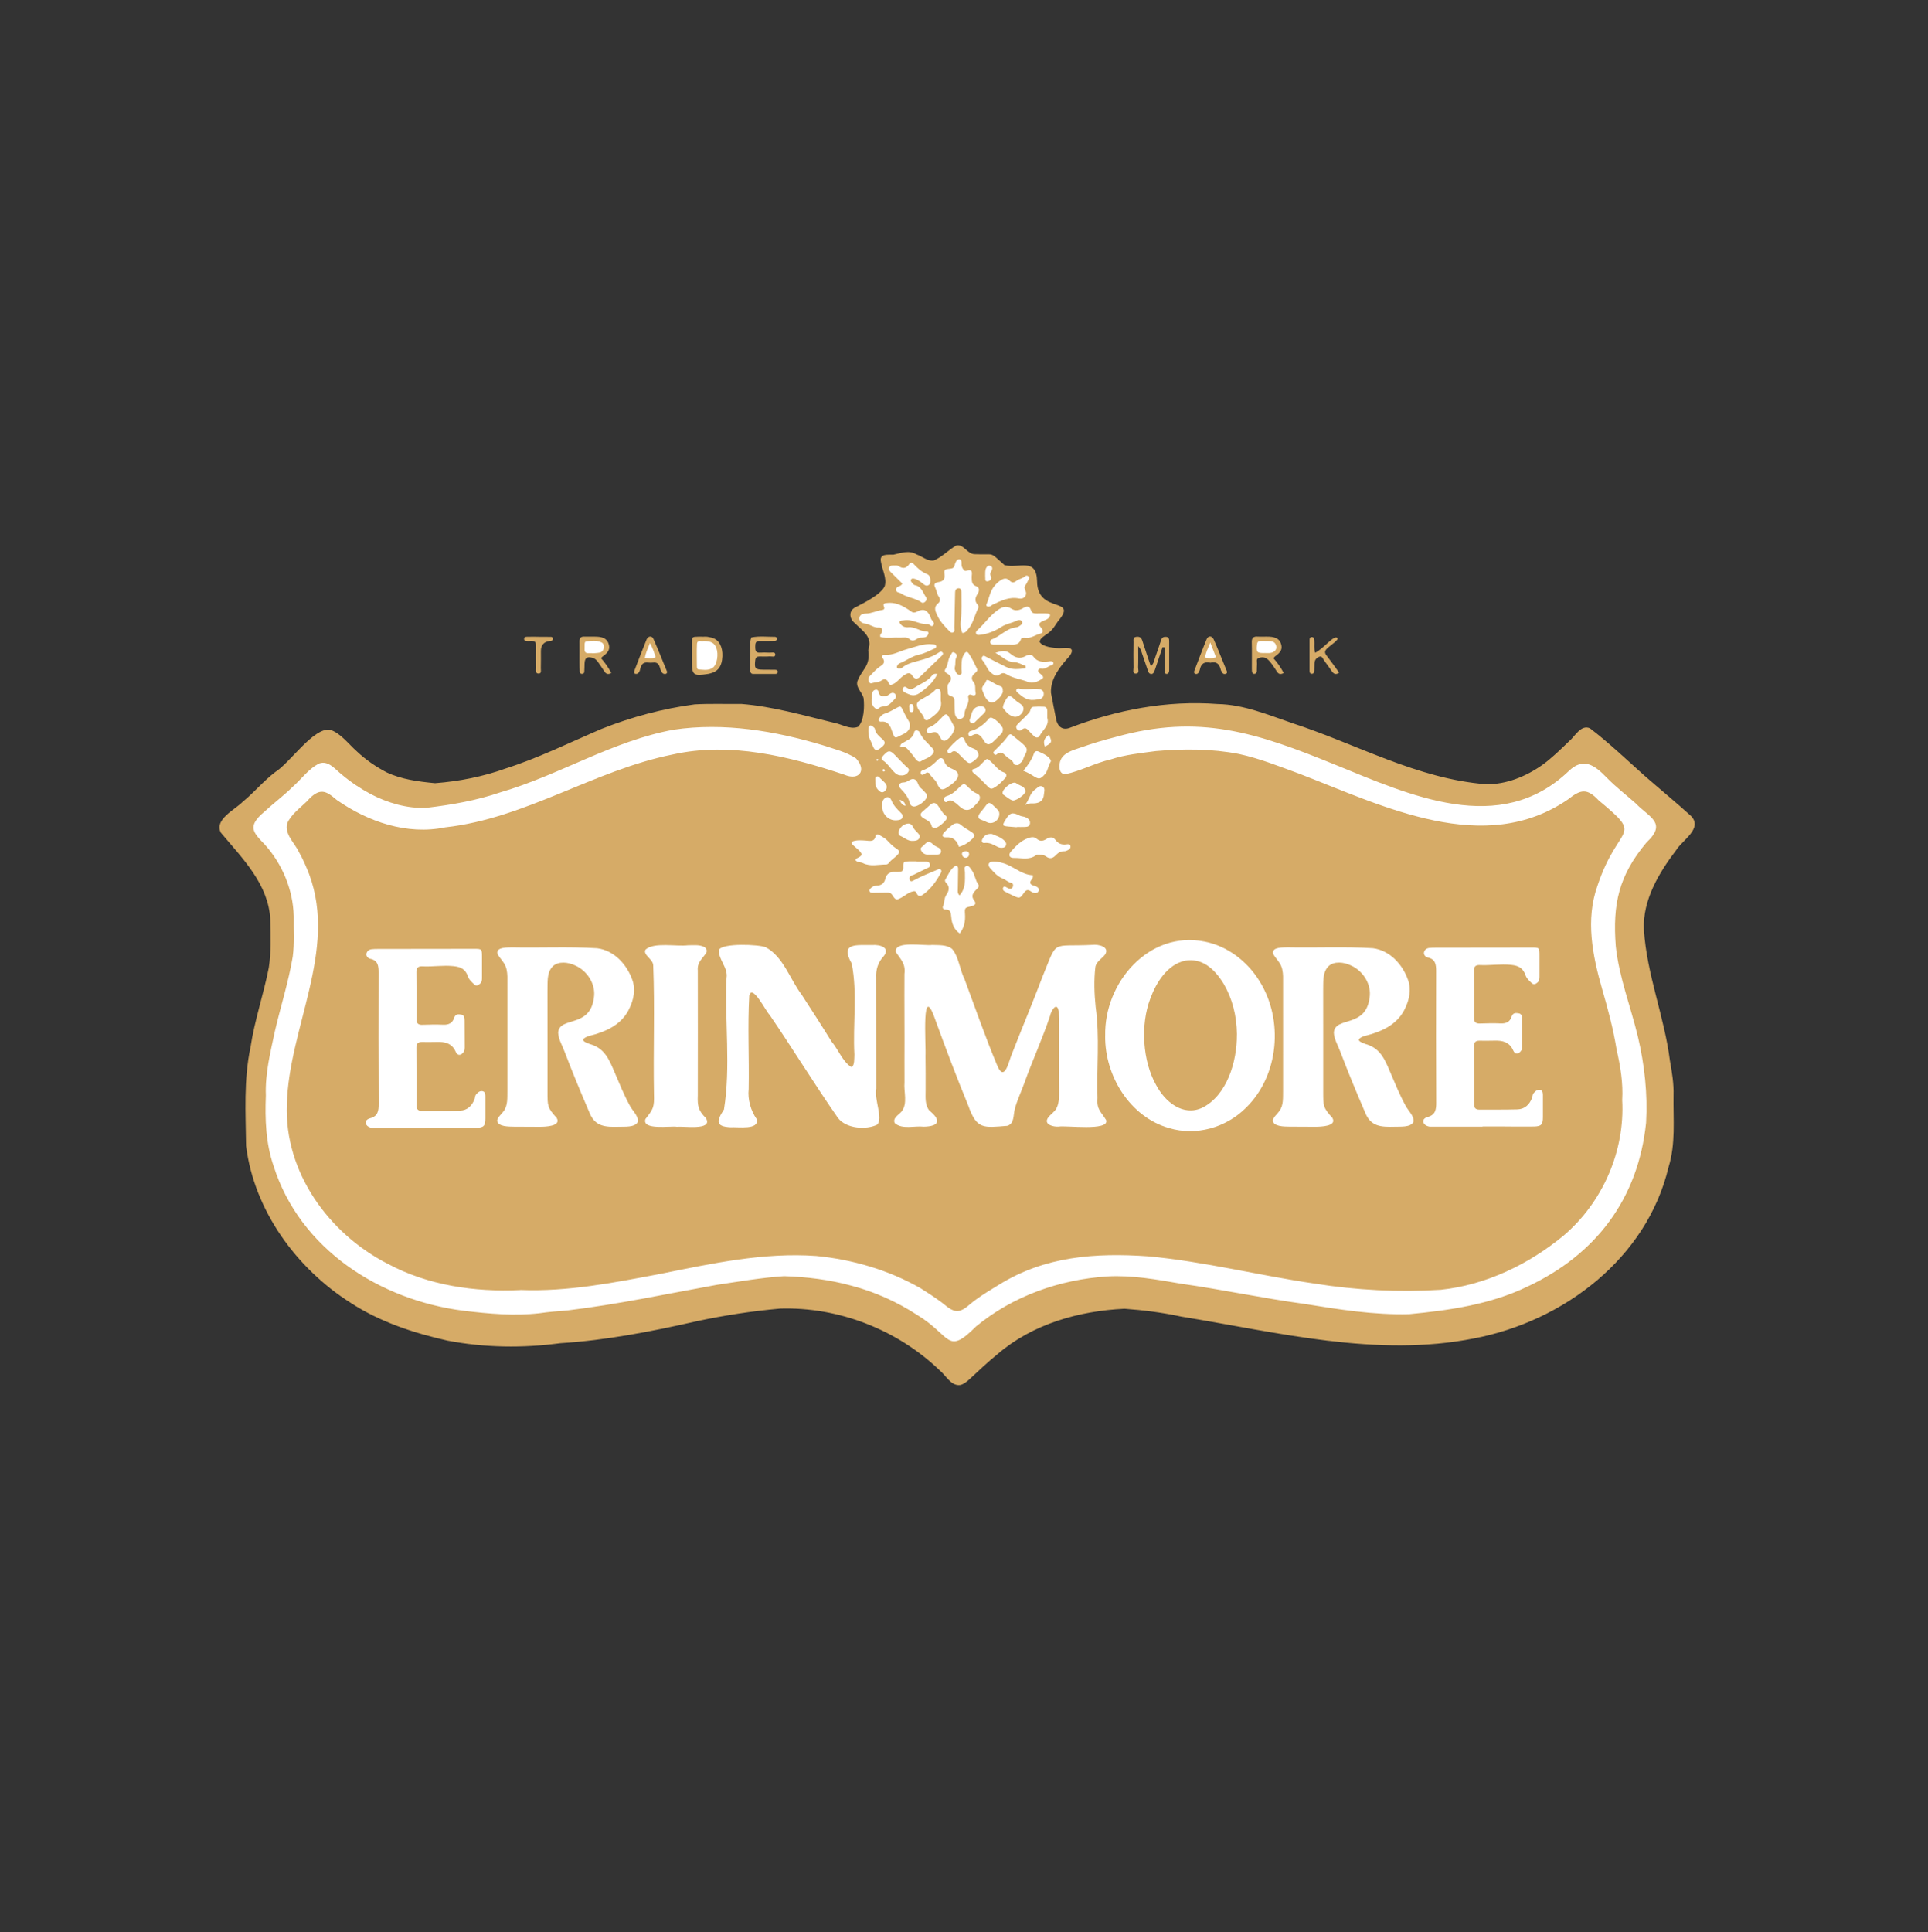 <?xml version="1.0" encoding="UTF-8"?>
<svg xmlns="http://www.w3.org/2000/svg" version="1.1" viewBox="0 0 465.88 466.88">
  <rect x="0" y="0" width="465.88" height="466.88" fill="#333333" stroke="none"/>
  <defs>
    <style>
      .cls-1 {
        fill: #fff;
      }

      .cls-2 {
        fill: #d6ab67;
      }
    </style>
  </defs>
  <!-- Generator: Adobe Illustrator 28.7.1, SVG Export Plug-In . SVG Version: 1.2.0 Build 142)  -->
  <g>
    <g id="Layer_1">
      <g>
        <path class="cls-2" d="M207.27,175.67c1.57-1.44,1.63-5.02,1.41-6.96-.32-1.46-1.87-2.45-1.52-4.06,1.21-3.21,3.17-3.48,2.64-7.57,1.14-3.15-1.22-4.5-3.25-6.53-1.34-1.04-1.54-2.98.12-3.8,2.08-1.08,6.2-3.08,7.12-5.15.54-1.95-.63-3.98-.92-5.85-.44-2.1,1.71-1.67,3.03-1.74,1.83-.39,3.74-1.16,5.57-.06,1.35.46,2.73,1.73,4.18,1.46,1.92-.79,3.58-2.56,5.38-3.6,1.74-.55,2.71,2.11,4.51,2.08,5.08.23,3.35-.78,7.19,2.65,3.45.9,7.74-1.96,7.87,3.89.04,8.08,10.18,3.63,5.03,9.71-.74,1.08-1.3,2.12-2.49,2.94-.64.48-1.98,1.17-1.9,2.07.83,1.22,3.31,1.37,4.74,1.48,1.86-.15,4.06-.4,2.51,1.84-2.22,2.44-4.7,5.43-4.53,8.93.38,2.07.81,4.17,1.21,6.22.25,1.64,1.35,2.92,3.2,2.28,11.38-4.39,23.65-6.73,35.87-5.79,6.29.1,12.19,2.62,18.06,4.62,15.54,5.07,30.2,13.47,46.78,14.75,4.87.09,9.66-1.87,13.6-4.65,2.34-1.7,4.37-3.7,6.41-5.67,1.53-1.26,2.87-4.14,5.1-3.2,4.58,3.5,8.87,7.6,13.19,11.46,3.73,3.26,7.57,6.41,11.23,9.73,2.92,3-2.02,5.79-3.52,8.17-4.22,5.55-8.2,12.15-7.85,19.36.69,10.77,4.92,20.89,6.28,31.58.5,2.8.97,5.63.87,8.49-.09,5.77.55,11.65-1.2,17.24-5.24,22.05-25.33,37.25-46.94,41.39-23.58,4.69-47.51-1.47-70.8-5.26-4.5-.98-9.13-1.56-13.72-1.9-11.01.52-22.22,3.67-30.7,10.98-2.37,1.91-4.57,4.02-6.81,6.09-.68.61-1.58,1.31-2.36,1.37-2.1.15-3.28-2.31-4.81-3.57-10.22-9.8-24.36-15.34-38.54-14.91-6.78.61-13.51,1.63-20.17,3.06-10.87,2.47-21.83,4.61-32.98,5.31-9.06,1.21-18.26,1.09-27.24-.63-8.15-1.83-16.34-4.53-23.38-9.12-13.12-8.31-23.33-22.33-25.28-37.91-.1-7.94-.6-16.03,1.07-23.85.97-6.49,3.16-12.79,4.42-19.23.59-3.82.44-7.76.36-11.62-.4-8.54-6.77-14.82-11.93-20.98-1.71-3.19,3.41-5.58,5.25-7.47,2.75-2.25,5.04-5.04,7.88-7.2,3.58-2.24,9.13-10.71,13.2-10.24,2.57.8,4.52,3.49,6.53,5.26,2.13,2.02,4.58,3.69,7.17,5.05,3.62,1.72,7.75,2.24,11.7,2.62,5.81-.44,11.61-1.58,17.11-3.56,7.99-2.56,15.46-6.28,23.16-9.57,7.23-2.87,14.78-4.89,22.48-5.91,3.77-.21,7.56-.06,11.34-.1,7.49.6,14.82,2.73,22.11,4.49,1.91.3,4.04,1.77,5.93,1.06h.02Z"/>
        <path class="cls-2" d="M280.92,156.36c-.53,1.56-1.05,3.12-1.58,4.69-.13.38-.24.76-.39,1.13-.15.38-.38.73-.86.66-.37-.05-.54-.32-.66-.66-.49-1.44-.99-2.88-1.48-4.33-.17-.49-.24-1.02-.91-1.71,0,1.88.04,3.48-.02,5.08-.02.56.42,1.57-.62,1.54-.81-.03-.48-.95-.49-1.48-.04-2.06-.03-4.11,0-6.17,0-.49-.16-1.12.63-1.24.76-.11,1.24.12,1.49.92.63,2.01,1.33,4.01,2.06,6.2.76-.69.82-1.49,1.07-2.19.48-1.38.97-2.75,1.41-4.14.2-.62.57-.83,1.18-.79.76.05.77.6.77,1.14,0,2.26,0,4.51,0,6.77,0,.2,0,.4-.06.59-.07.27-.26.46-.56.46-.33,0-.45-.23-.46-.51-.03-.53-.04-1.06-.04-1.59,0-1.44,0-2.87,0-4.31-.15,0-.3-.02-.46-.03Z"/>
        <path class="cls-2" d="M307.72,159.06c1.01,1.1,1.77,2.25,2.48,3.55-.71.39-1.2.32-1.6-.27-.41-.6-.78-1.24-1.22-1.82-.36-.47-.73-.96-1.19-1.32-.62-.49-1.43-.44-2.1-.2-.6.22-.31.92-.35,1.42-.05.59-.02,1.19-.05,1.79-.02.38-.23.62-.63.61-.44-.01-.49-.36-.54-.69-.02-.2-.02-.4-.02-.6,0-2.12.04-4.25-.02-6.37-.03-1.05.4-1.41,1.41-1.35.92.06,1.86-.02,2.79.02,1.72.08,2.59.66,2.91,1.9.3,1.14-.11,1.9-1.52,2.89-.1.07-.16.19-.36.43Z"/>
        <path class="cls-2" d="M145.23,159.03c1,1.12,1.77,2.26,2.48,3.58-.79.45-1.28.23-1.69-.41-.47-.72-.95-1.44-1.45-2.14-.35-.48-.74-.94-1.36-1.11-1.39-.39-1.92,0-1.96,1.44-.02.66-.02,1.33-.07,1.99-.02.29-.28.44-.57.44-.31,0-.5-.18-.52-.47-.04-.73-.06-1.46-.06-2.19,0-1.73.02-3.45,0-5.18-.01-.84.32-1.2,1.17-1.17,1.06.04,2.13-.03,3.18.03,1.59.09,2.41.69,2.73,1.87.31,1.15-.08,1.92-1.49,2.91-.1.07-.18.18-.39.41Z"/>
        <path class="cls-2" d="M169.58,153.85c.46,0,.94-.06,1.39.01.58.1,1.19.21,1.71.48,1.48.76,2.15,2.76,1.8,5.11-.27,1.84-1.22,2.9-2.96,3.29-.13.03-.26.07-.39.09-3.65.57-3.95.32-3.95-3.3,0-1.39-.02-2.79,0-4.18.03-1.49.05-1.49,1.59-1.52.27,0,.53,0,.8,0,0,0,0,.01,0,.02Z"/>
        <path class="cls-2" d="M181.3,158.22c.13-1.33-.3-2.8.26-4.2,1.9-.39,3.81-.14,5.72-.15.29,0,.48.25.44.54-.04.28-.25.46-.55.46-1.19.01-2.39.06-3.58.02-1.11-.04-1.09.64-1.1,1.42,0,.82.09,1.46,1.15,1.39.73-.05,1.46-.04,2.19,0,.54.04,1.48-.27,1.51.41.04.83-.91.44-1.42.49-.79.07-1.59.03-2.38.02-.61,0-.95.19-1.04.89-.24,2.02-.04,2.29,2,2.3.93,0,1.86,0,2.78.02.35,0,.68.11.66.54,0,.3-.25.46-.54.46-1.79.01-3.58.02-5.37.01-.61,0-.74-.44-.75-.95,0-1.19,0-2.39,0-3.68Z"/>
        <path class="cls-2" d="M317.8,157.72c2.07-1,4.49-4.37,5.36-3.59.43.47-1.6,1.7-2.48,2.56-.59.57-.66,1.01-.14,1.68,1.05,1.35,2.03,2.75,3.05,4.16-.86.62-1.34.25-1.76-.33-.62-.86-1.2-1.75-1.85-2.59-.3-.39-.48-1.15-1.11-.96-.7.21-1.22.78-1.24,1.62-.02.6-.01,1.19-.04,1.79-.02.34-.12.69-.52.74-.57.06-.63-.41-.63-.79-.01-2.46-.01-4.91,0-7.37,0-.32.07-.7.51-.72.54-.02.6.4.64.81.09.96-.13,1.95.2,3Z"/>
        <path class="cls-2" d="M292.52,160.13c-1.43-.33-2.31.18-2.59,1.65-.05.25-.17.5-.31.73-.2.32-.53.43-.86.28-.27-.12-.26-.44-.17-.7.98-2.54,1.92-5.1,2.96-7.61.4-.96,1.32-.93,1.75.06,1.09,2.5,2.08,5.03,3.12,7.55.11.26.15.55-.15.68-.31.15-.67.12-.89-.19-.19-.27-.36-.57-.43-.88-.32-1.31-1.07-1.93-2.44-1.58Z"/>
        <path class="cls-2" d="M161.17,162.44c.01.25-.16.36-.36.39-.19.02-.42.01-.56-.08-.55-.35-.65-1-.82-1.55-.26-.84-.73-1.21-1.6-1.11-.39.04-.8.05-1.19,0-1.02-.12-1.61.26-1.87,1.29-.13.48-.2,1.08-.72,1.37-.15.09-.39.1-.56.06-.2-.05-.28-.26-.26-.47.01-.13.05-.26.1-.39.96-2.48,1.89-4.97,2.9-7.42.36-.88,1.29-.99,1.65-.19,1.16,2.61,2.2,5.27,3.29,7.91.02.06.01.13.02.19Z"/>
        <path class="cls-2" d="M130.19,153.87c1,0,1.99-.02,2.99.01.28,0,.45.23.42.55-.02.24-.2.33-.38.4-.12.05-.26.04-.39.05q-2.12.27-2.13,2.4c0,1.4.02,2.79-.02,4.19-.01.47.23,1.27-.52,1.28-.88.01-.64-.84-.65-1.37-.03-1.6-.02-3.19-.01-4.79,0-1.35.14-1.83-1.62-1.7-.13,0-.27,0-.4,0-.39-.04-.89,0-.83-.57.05-.53.56-.46.94-.47.86-.02,1.73,0,2.59,0,0,.01,0,.03,0,.04Z"/>
        <path class="cls-1" d="M125.75,311.69c11.43.46,22.72-1.79,33.91-3.91,12.38-2.5,24.88-5.22,37.58-4.31,8.76.85,17.47,3.39,25.14,7.76,1.62,1.01,3.22,2.06,4.77,3.18,1.46,1.02,2.74,2.55,4.44,2.35,1.48-.19,2.77-1.72,4.1-2.65,1.83-1.36,3.79-2.52,5.74-3.71,11.12-6.88,23.25-7.73,35.96-6.85,13.56,1.24,26.82,4.64,40.27,6.59,10.08,1.61,20.3,2.13,30.5,1.5,10.95-1.17,21.26-6.15,29.7-13.12,9.4-8.03,14.81-20.35,14.13-32.71.24-4.13-.42-8.14-1.34-12.14-.8-5-2.11-9.87-3.52-14.73-2.32-8.11-4.04-16.71-1.12-24.91,5.14-15.43,11.51-11.31.27-20.67-2.81-2.98-4.34-2.63-7.37-.22-20.28,13.93-44.54,1.68-64.72-6.11-4.87-1.78-9.78-3.78-14.85-4.86-6.57-1.28-13.42-1.27-20.06-.69-3.67.5-7.37.85-10.91,2.02-3.75.84-7.28,2.82-11.01,3.58-1.25-.1-1.52-1.39-1.29-2.66.4-2.43,3.02-3.11,5.03-3.79,2.84-1,5.6-1.84,8.49-2.56,20.27-5.69,34.16-.99,52.92,6.65,18.18,7.39,39.91,17.53,56.59,1.56,3.48-3.32,6.15-1.5,9.14,1.6,2.19,2.25,4.68,4.16,7.03,6.24,3.2,3.36,7.69,4.68,2.61,9.42-6.74,8.04-8.22,14.89-7.44,25.09.79,7.49,3.62,14.62,5.36,21.92,1.6,6.77,2.36,13.79,1.96,20.75-1.92,18.38-12.09,31.83-28.74,39.61-8.94,4.29-18.73,5.69-28.5,6.62-8.51.22-16.96-1.13-25.33-2.48-10-1.35-19.88-3.48-29.88-4.89-5.86-1.01-11.73-2.08-17.7-1.75-11.48.73-22.87,4.73-31.78,12.11-7.09,7.11-5.92,2.22-14.24-2.82-4.82-3.13-10.16-5.54-15.71-7.01-5.38-1.49-10.89-2.17-16.45-2.34-5.42.36-10.82,1.3-16.18,2.09-12.03,2.17-24,4.74-36.15,6.19-2.22.18-4.46.34-6.68.67-6.11.71-12.29.14-18.37-.59-20.25-2.55-39.56-14.86-45.93-34.95-1.9-5.48-2.11-11.3-1.88-17.04-.2-5.28,1.08-10.36,2.17-15.49,1.39-6.03,3.31-11.96,4.33-18.08.43-3.24.17-6.53.23-9.79-.14-6.33-2.73-12.55-6.96-17.27-2.9-3-4.35-4.42-.1-7.98,2.18-2.04,4.61-3.82,6.74-5.93,2.16-1.88,3.93-4.48,6.54-5.73,2.21-.74,3.85,1.49,5.41,2.71,2.16,1.83,4.52,3.39,7,4.72,4.06,2.12,8.77,3.51,13.39,3.31,6.05-.71,12.09-1.76,17.87-3.73,14.3-4.16,27.19-12.47,41.94-15.15,12.08-1.79,24.43.28,36.04,3.76,2.66.9,5.64,1.59,8,3.17,2.64,2.86.82,5.49-2.82,3.94-13.24-4.42-27.6-8-41.5-4.87-18.94,3.79-35.51,15.44-54.92,17.59-9.26,1.92-18.71-1.35-26.28-6.65-2.49-2.13-4.06-3.18-7.18.39-1.64,1.59-3.89,3.24-4.74,5.32-.68,2.61,1.76,4.68,2.8,6.85,1,1.75,1.79,3.6,2.52,5.47,6.83,18.47-4.95,37.02-5.4,55.58-.63,16.38,10.11,31.19,24.34,38.49,9.77,5.25,21.08,6.88,32.04,6.36h.04Z"/>
        <path class="cls-1" d="M223.63,255.26c.02,2.76.07,5.54.03,8.31-.02,1.61-.16,3.43.9,4.76,2.94,2.36,2.4,3.83-1.33,3.9-2.24-.27-5.23.74-7.02-.86-.58-1.22.93-1.97,1.63-2.79,1.57-1.95.5-4.77.72-7.07-.02-1.72-.02-3.43-.01-5.15.05-7-.05-14.01,0-21.01.32-2.52-.86-3.46-2.06-5.28-.6-2.9,6.99-1.47,8.73-1.75,1.62.07,3.57-.11,4.87.99,1.64,2.01,1.81,4.97,2.99,7.29,2.58,6.93,4.99,13.91,7.84,20.73,1.65,4.07,2.69-.14,3.36-2.08,2.5-6.45,5.21-12.84,7.65-19.31,3.75-9.14,1.89-7.13,12.05-7.64,1.4-.18,4.21.43,3.08,2.3-.7.97-2.12,1.69-2.37,3.02-.38,3.18-.26,6.53.07,9.72,1.01,7.24.21,14.64.44,21.93-.23,2.87.84,3.28,2.1,5.37.82,2.72-9.73,1.23-11.54,1.57-1.22.08-3.58-.48-2.55-2.09.57-.85,1.61-1.41,2.09-2.36.73-1.41.61-3.12.61-4.68-.13-6.25.08-12.52-.08-18.76-.43-2.45-1.86-.09-2.08,1.09-1.83,5.51-4.26,10.79-6.22,16.25-.73,2.08-1.72,4.08-2.29,6.22-.44,1.5-.05,3.61-1.85,4.14-5.76.45-7.37.94-9.42-4.9-2.76-6.72-5.34-13.51-7.82-20.33-3.61-10.64-2.34,5.79-2.52,8.41v.04Z"/>
        <path class="cls-1" d="M205.76,257.84c.77-.36.64-2.17.69-3.05-.4-7.27.77-14.84-.64-21.97-2.91-5.11,1.13-4.42,4.83-4.47,2.15-.19,4.7.71,2.73,2.88-1.24,1.38-1.76,3.14-1.65,5.01-.02,8.94.05,17.87.02,26.8-.55,2.55,1.71,7.24.21,8.71-2.59,1.28-7.43,1-9.45-1.6-5.69-8.15-10.89-16.68-16.5-24.89-.86-.76-4.21-7.62-4.95-4.72-.42,7.47,0,15.08-.14,22.58-.28,2.55.53,5.27,1.92,7.26.75,2.74-4.54,1.86-6.25,2-3.75-.17-3.45-1.54-1.64-4.3,1.67-10.34.15-21.25.62-31.78.43-2.52-2.1-4.54-1.81-6.82.89-1.65,9.58-1.29,11.26-.61,4.31,2.32,5.85,7.72,8.71,11.48,2.43,3.76,4.85,7.48,7.19,11.28,1.6,1.86,2.78,5.04,4.84,6.21h.01Z"/>
        <path class="cls-1" d="M132.3,251.25c.01,4.17,0,8.36,0,12.54.01,3.37-.08,3.82,2.21,6.31,1.23,2.1-2.92,2.15-4.17,2.16-2.06,0-4.11-.03-6.16-.03-1.25-.02-3.94.02-4.05-1.49.13-.83,1.02-1.49,1.5-2.18,1.14-1.41.93-3.38.97-5.11-.02-9.18.03-18.34,0-27.52-.04-1.15-.2-2.24-.82-3.2-.6-.95-1.54-1.84-1.63-2.5-.04-1.42,2.44-1.27,3.56-1.32,6.85.14,13.75-.21,20.58.21,4.1.51,7.22,3.93,8.52,7.7.82,2.29.3,4.78-.78,6.94-1.11,2.43-3.28,4.19-5.74,5.24-.64.28-1.3.53-1.98.75-1.03.39-2.89.57-3.39,1.4-.11.56,1.03.86,1.56,1.1,3.65,1.01,4.7,3.73,6.06,6.92,1.14,2.66,2.23,5.37,3.62,7.92.62,1.26,2.21,2.58,1.95,4.01-.72,1.36-3.16,1.09-4.55,1.15-3.3.09-5.75-.03-7.1-3.36-2.1-4.88-4.14-9.79-6.02-14.74-.54-1.5-1.52-3.05-1.57-4.66.3-3.98,7.67-.99,8.63-8.37.54-3.21-1.53-6.57-4.6-7.88-1.61-.77-3.95-1.02-5.26.18-1.64,1.54-1.27,4.12-1.35,6.17,0,3.87,0,7.75.01,11.62v.04Z"/>
        <path class="cls-1" d="M267.06,250.26c-.27-12.9,10.58-25.4,23.93-22.77,5.49,1.04,10.35,4.72,13.29,9.47,5.97,9.41,4.8,22.95-3.26,30.75-4.8,4.78-12.01,6.82-18.52,4.86-9.42-2.67-15.54-12.54-15.45-22.27v-.04Z"/>
        <path class="cls-1" d="M358.27,272.22c-4.12,0-8.24,0-12.37,0-.2,0-.4.02-.6-.02-.62-.13-1.19-.48-1.35-1.05-.2-.72.51-1.13,1.01-1.26,1.91-.49,2.1-1.8,2.09-3.49-.06-10.58-.04-21.16-.02-31.73,0-1.57-.12-2.92-2.03-3.32-.51-.11-.98-.6-.91-1.17.08-.63.58-1.04,1.23-1.13.52-.07,1.06-.07,1.59-.07,7.71-.01,15.43-.03,23.14-.03,1.95,0,1.96.01,1.96,2.02,0,1.66,0,3.33,0,4.99,0,.55-.03,1.05-.5,1.44-.46.39-.89.6-1.39.12-.57-.54-1.18-1.03-1.47-1.84-.62-1.78-1.64-2.35-3.51-2.55-2.53-.27-5.03.18-7.54.05-.99-.05-1.45.32-1.44,1.38.04,3.79.04,7.58.02,11.38,0,1.05.46,1.4,1.46,1.36,1.66-.06,3.33-.1,4.99-.02,1.3.06,2.24-.38,2.63-1.62.31-.99,1.01-.95,1.74-.82.76.14.8.79.81,1.4.01,2.19.02,4.39.03,6.58,0,.34-.03.65-.21.95-.6.98-1.51,1.1-1.95.08-.93-2.13-2.63-2.48-4.64-2.41-1.2.04-2.39.02-3.59.01-.93,0-1.3.45-1.29,1.36.03,4.66.03,9.31.03,13.97,0,.92.39,1.34,1.31,1.33,3.06-.02,6.12.03,9.18-.06,1.77-.05,2.89-1.15,3.52-2.75.14-.37.12-.84.35-1.12.42-.51.97-1.03,1.69-.81.6.18.59.82.59,1.36,0,1.73,0,3.46,0,5.19,0,1.8-.39,2.24-2.21,2.27-2.66.04-5.32,0-7.98-.02-1.46,0-2.92,0-4.39,0,0,.02,0,.04,0,.05Z"/>
        <path class="cls-1" d="M163.55,272.25c-1.53-.25-8.47.91-7.6-1.85,1.91-2.44,2.17-2.83,2.07-6.08-.19-10.36.23-20.76-.18-31.1-.04-1.49-2.56-2.5-1.86-3.77,2-1.86,7.46-.71,10.22-1.05,1.26,0,2.73-.19,3.88.37.59.31.84.84.62,1.38-.9,1.47-2.27,2.26-2.09,4.32,0,10.07.04,20.14,0,30.21-.1,2.58.14,3.66,1.98,5.5,1.78,3.08-5.55,1.85-7.02,2.08h-.04Z"/>
        <path class="cls-1" d="M232.52,152.94c-.36-.99-.5-1.84-.37-2.91.29-2.29.15-4.64.16-6.96,0-.47-.12-.99-.76-.93-.55.05-.75.46-.76.99-.06,2.85-.14,5.7-.19,8.55,0,.39.16.86-.24,1.09-.53.3-.85-.19-1.16-.5-1.02-1.04-2-2.08-2.65-3.44-.54-1.14-1.06-2.09.19-3.11.51-.41.49-1.05.07-1.62-.44-.6-.45-1.37-.79-2.03-.48-.91-.18-1.29.86-1.45q1.48-.23,1.36-1.55c-.13-1.47-.14-1.5,1.34-1.66.61-.06.99-.24,1.11-.89.06-.32.2-.63.36-.91.17-.28.44-.53.8-.48.4.06.47.41.49.75.02.33-.03.68.07.99.16.52.61,1.2,1.03,1.06,1.89-.61,1.33.74,1.36,1.59.04.87-.05,1.7,1.05,2.11.95.35.78,1.22.38,1.84-.62.96-.78,1.79.05,2.69.15.16.21.56.11.75-.89,1.68-1.16,3.65-2.46,5.13-.34.38-.61.89-1.4.9Z"/>
        <path class="cls-1" d="M242.5,155.74c-.8,0-1.59,0-2.39,0-.34,0-.69-.04-.82-.41-.12-.36.07-.74.35-.84,2.06-.72,3.51-2.63,5.78-2.9.26-.03.54-.09.75-.23.38-.25.94-.55.83-1.02-.17-.7-.96-.56-1.34-.37-1.18.59-2.51.74-3.64,1.47-1.61,1.04-3.37,1.76-5.3,1.96-.33.03-.68.08-.85-.31-.16-.38.08-.63.33-.86,1.63-1.46,2.86-3.31,4.64-4.64,1.14-.85,2.18-1.42,3.6-.5.89.58,1.89.39,2.82-.18.77-.47,1.54-.58,1.87.55.23.78.83.75,1.43.76.86,0,1.73-.04,2.59.02.69.05.71.48.34.96-.39.5-.98.62-1.52.87-1.01.45-1.08.81-.34,1.67.56.65.44,1.18-.28,1.36-1.21.3-2.24,1.21-3.59,1-.38-.06-.93-.04-1.06.36-.53,1.57-1.8,1.27-2.96,1.28-.4,0-.8,0-1.2,0Z"/>
        <path class="cls-1" d="M212.76,153.93c-.27-.62.23-.83.34-1.18.2-.64-.04-1.19-.68-1.13-1.29.13-2.21-.84-3.41-.96-.64-.06-1.39-.51-1.38-1.22.01-.85.8-1.19,1.58-1.19,1.36,0,2.56-.69,3.88-.85.51-.06.71-.3.51-.8-.34-.83.2-.85.79-.91,1.73-.19,3.22.41,4.64,1.3.34.21.68.41.99.66.52.39.92.48,1.59.12,1.51-.81,2.43-.4,3.17,1.15.11.24.14.52.28.74.28.43.88.84.48,1.38-.49.66-.89-.29-1.36-.25-2,.16-3.74-1.31-5.79-.91-.38.08-.81-.04-1.08.44.44.93,1.23,1.33,2.22,1.23,1.58-.16,2.81,1.04,4.38,1.02.64-.01.47.68.14,1.06-.6.69-1.57.19-2.24.6-.71.43-1.3.89-2.11.14-.59-.54-1.4-.28-2.12-.32-1.63-.08-3.27.21-4.82-.13Z"/>
        <path class="cls-1" d="M215.21,165.5c-.39-.09-.44-.46-.59-.74-.35-.66-.91-.8-1.5-.41-.58.39-1.2.55-1.87.58-.42.02-.92.45-1.24-.14-.27-.51-.23-1.04.19-1.47.83-.85,1.61-1.78,2.64-2.41q1.33-.81.36-2.03c-.06-.08-.03-.24-.04-.36.14-.29.42-.34.67-.31,1.91.18,3.51-.86,5.25-1.33,2.07-.56,4.08-1.47,6.31-1.2.31.04.71-.04.81.39.1.42-.26.59-.54.71-1.15.48-2.27,1.12-3.47,1.36-1.8.35-3.18,1.52-4.83,2.14-.23.08-.43.33-.55.56-.19.36-.06.67.36.7.25.02.57-.02.75-.17,1.59-1.31,3.62-1.52,5.47-2.12,1.22-.4,2.35-.83,3.4-1.54.28-.19.59-.38.9-.12.36.31.11.62-.11.84-1.76,1.72-3.53,3.42-5.3,5.12-.7.67-1.31.52-1.8-.25-.58-.93-1.13-.72-1.95-.2-1.16.72-1.87,2.06-3.29,2.4Z"/>
        <path class="cls-1" d="M221.46,208.16c.73,0,1.46-.02,2.19,0,.48.02.95.15,1.07.7.14.61-.3.75-.76.95-1.08.48-2.12,1.04-3.19,1.56-.18.09-.4.09-.56.19-.38.23-.57.59-.4,1.02.22.54.57.36.96.15,1.85-1,3.8-1.78,5.74-2.59.34-.14.63-.27.87.05.17.22.09.51-.04.76-1.03,1.85-2.21,3.58-3.92,4.91-.76.6-1.44,1.11-2.01-.17-.22-.49-.55-.37-.98-.26-1.01.24-1.72.98-2.59,1.44-1.26.67-1.42.67-2.26-.64-.37-.58-.85-.56-1.37-.56-1.13,0-2.26.04-3.39.04-.25,0-.54-.03-.68-.31-.19-.39.09-.61.32-.84.4-.39.88-.57,1.44-.58,1.08,0,1.79-.63,2.02-1.6.34-1.4,1.24-1.77,2.51-1.71.33.02.67,0,1-.03.63-.06.86-.36.85-1.05-.03-1.41.03-1.42,1.37-1.47.6-.02,1.2,0,1.8,0v.03Z"/>
        <path class="cls-1" d="M231.86,216.35c1.55-1.72,1.3-3.66,1.31-5.56,0-.54-.4-1.36.39-1.54.63-.15.94.6,1.29,1.07.75,1.02.78,2.35,1.55,3.39.36.49-.2.94-.58,1.33-.72.75-1.25,1.47-.4,2.58.55.72.23,1.12-.72,1.34-1.53.36-1.62.36-1.52,1.86.11,1.69-.13,3.23-1.27,4.72-1.43-.96-1.92-2.44-2.05-3.98-.09-1.06-.15-1.83-1.47-1.81-.46,0-.73-.36-.51-.83.41-.89.19-1.9.85-2.8.52-.72.87-1.84-.05-2.73-.24-.23-.46-.55-.25-.88.66-1.06,1.1-2.28,2.12-3.08.21-.16.43-.33.71-.15.25.16.26.44.26.7-.02,1.59-.05,3.18-.07,4.78,0,.5-.15,1.04.41,1.59Z"/>
        <path class="cls-1" d="M234.96,167.96c-.76-.38-1.12,0-.98.64.32,1.49-.94,2.57-.92,3.99,0,.58-.55,1.15-1.19,1.13-.64-.03-1.03-.66-1.11-1.24-.14-.91-.08-1.85-.12-2.78-.02-.52.09-1.11-.53-1.38-.48-.21-1.08-.28-1.09-.97,0-.78-.31-1.65.26-2.31.92-1.08.55-1.77-.52-2.37-.39-.22-.61-.59-.33-.99.73-1.04.54-2.4,1.32-3.43.23-.31.26-.83.78-.61.44.18.86.65.6,1.1-.43.76-.17,1.56-.38,2.32-.07.24-.08.55,0,.78.2.56.5,1.26,1.14,1.19.73-.07.43-.84.44-1.32.03-1.19-.09-2.39.53-3.49.45-.79.82-.95,1.29-.24.75,1.14,1.36,2.38,1.94,3.62.24.5-.27.83-.61,1.14-.71.62-.88,1.29-.23,2.07.62.74.29,1.67.49,2.49.15.62-.22.84-.78.66Z"/>
        <path class="cls-1" d="M247.85,160.91c-.91-.32-1.82-.9-2.74-.91-1.85-.03-2.88-1.36-4.59-2.26,1.47-.48,2.57-.69,3.59.18,1.17.99,2.37,1.39,3.81.55.6-.35,1.35-.44,1.81.2.98,1.35,2.32,1.33,3.74,1.15.13-.02.26-.05.4-.04.25.01.54-.02.65.31.1.32-.09.55-.33.61-.89.21-1.56,1.06-2.59.87-.25-.05-.57.02-.69.29-.17.37.1.61.34.83.2.18.42.33.6.52.29.29.29.63-.05.83-1.04.63-2.21,1.2-3.38.73-1.64-.67-3.46-.83-4.99-1.74-.63-.38-1.09-.58-1.77-.1-.86.61-1.55.18-2.28-.46-.94-.82-1.16-2.07-1.99-2.94-.23-.24-.25-.63,0-.91.3-.34.57-.09.87.06,1.62.84,3.24,1.68,4.88,2.48,1.55.76,3.13.48,4.7.33l.02-.56Z"/>
        <path class="cls-1" d="M206.69,207.81c.17-.43.45-.45.67-.57.98-.52,1.06-.83.35-1.6-.49-.53-1.08-.97-1.62-1.46-.2-.18-.3-.43-.2-.82,1.01-.42,2.09-.34,3.21-.27.98.06,2.21.48,2.49-1.15.06-.36.52-.43.82-.23.66.43,1.39.74,1.95,1.33.68.71,1.34,1.43,2.21,1.98.93.58.9.94.14,1.7-.61.61-1.37,1.04-1.89,1.75-.15.19-.42.41-.64.41-1.89-.01-3.85.58-5.66-.33-.58-.29-1.33-.1-1.84-.74Z"/>
        <path class="cls-1" d="M218.08,141.04c-.97-.96-1.86-1.84-2.76-2.72-.34-.34-.66-.7-.45-1.21.23-.54.74-.47,1.2-.47.33,0,.74-.06.98.1,1.07.71,1.92.67,2.67-.46.26-.39.67-.4,1.01-.04.96,1,1.93,1.95,3.28,2.47.46.18.8.7.8,1.29,0,.52.1,1.1-.49,1.4-.5.25-.87-.03-1.25-.33-.67-.54-1.35-1.08-2.23-1.26-.28-.05-.56-.04-.7.2-.14.25,0,.52.18.72.23.24.45.61.72.65,1.66.29,1.95,1.82,2.72,2.91.27.38.15.76-.17,1.07-.25.25-.61.41-.9.2-1.51-1.1-3.48-1.14-5.02-2.2-.4-.27-1.13-.12-1.13-.88,0-.7.61-.77,1.08-.99.11-.05.18-.18.44-.48Z"/>
        <path class="cls-1" d="M249.58,211.47c.07.61-.09.8-.27,1.01-.55.66-.53,1.2.39,1.48.06.02.13.02.19.04.65.22,1.43.6,1.07,1.33-.31.64-1.25.5-1.77.11-.91-.68-1.33-.35-1.88.46-.82,1.18-1.01,1.18-2.29.6-.78-.35-1.56-.73-2.31-1.14-.3-.16-.47-.51-.33-.85.17-.43.49-.3.8-.12.23.13.46.28.71.33.34.07.67-.02.83-.38.18-.42.08-.92-.32-1-.81-.17-1.37-.78-2.1-1.06-1.28-.49-2.15-1.53-3.03-2.51-.72-.8-.4-1.54.66-1.61.78-.05,1.53.15,2.31.35,2.59.67,4.51,2.86,7.33,2.97Z"/>
        <path class="cls-1" d="M251.02,206.53s-.44-.07-.66.1c-1.67,1.27-3.58.62-5.38.67-1.09.03-1.41-.74-.69-1.55,1.18-1.33,2.4-2.63,4.15-3.24.71-.25,1.46-.4,2.07.15.8.72,1.56.56,2.35.06.76-.48,1.56-.61,2.13.16.72.97,1.58,1.31,2.73,1.13.37-.06.85-.09.95.44.09.45-.24.75-.58.94-.28.16-.62.3-.92.29-.89-.04-1.52.41-2.08,1-.7.74-1.44.91-2.28.29-.45-.33-.94-.47-1.79-.44Z"/>
        <path class="cls-1" d="M246.25,144.61c-2.33-.49-4.32.51-6.33,1.46-.29.14-.54.41-.84.48-.43.1-.93-.09-.7-.59.63-1.36.81-2.91,1.72-4.13.43-.58.96-1.12,1.55-1.53.72-.49,1.55-.82,2.32,0,.5.53,1.04.52,1.58.08.68-.54,1.6-.6,2.25-1.21.16-.15.51-.12.73.1.23.23.17.46.03.72-.25.46-.44.97-.76,1.39-.33.44-.28.74-.04,1.23.57,1.2-.23,2.21-1.52,2Z"/>
        <path class="cls-1" d="M253.08,173.5c.52,1.77-1.09,2.84-1.84,4.25-.29.55-.87.58-1.36.14-.35-.31-.66-.66-.98-.99-.58-.62-1.08-1.43-2.09-.52-.29.26-.79.18-1.06-.19-.33-.45-.2-.88.17-1.24.57-.56,1.14-1.11,1.71-1.67.38-.37.76-.75,1.09-1.15.36-.43.21-1.28.99-1.35.86-.07,1.72-.06,2.58-.02.55.03.77.46.78.98,0,.53,0,1.06,0,1.76Z"/>
        <path class="cls-1" d="M224.01,186.63c-.23.13-.46.25-.68.39-.3.2-.63.34-.82-.06-.17-.34.08-.72.38-.81,1.55-.5,2.71-1.52,3.82-2.66.47-.49,1.17-.44,1.4.34.34,1.15,1.13,1.6,2.18,2.04,1.51.64,1.61,1.77.43,2.96-.46.46-1.01.84-1.55,1.22-1.52,1.07-2.04.9-2.8-.86-.4-.92-1.39-1.39-1.79-2.32-.05-.13-.34-.15-.55-.24Z"/>
        <path class="cls-1" d="M246.1,184.86c-.71,0-1.06-.05-1.13-.3-.26-.94-1.17-1.18-1.76-1.75-.75-.73-1.36-1.47-2.44-.49-.19.17-.51,0-.67-.25-.13-.2-.03-.4.1-.54.31-.34.66-.65.98-.99.64-.67,1.35-1.3,1.89-2.04,1-1.37.98-1.4,2.17-.34.64.57,1.36,1.07,1.99,1.65,1.08,1.01,1.12,1.39.37,2.73-.32.57-.34,1.29-.94,1.72-.32.23-.54.6-.55.6Z"/>
        <path class="cls-1" d="M219.87,175.29c.05.56-.2.97-.58,1.39-.47.52-1.11.7-1.68,1.02-1.44.79-1.46.68-2.03-.95-.41-1.18-.85-2.55-2.64-2.39-.7.07-.71-.49-.41-.94.29-.44.7-.82,1.22-.98,1.01-.3,1.9-.86,2.81-1.35,1.07-.58,1.09-.56,1.68.64.37.77.74,1.54,1.2,2.25.27.41.45.8.43,1.29Z"/>
        <path class="cls-1" d="M238.44,183.39c.52.06.74.42,1.03.67,1.03.89,1.75,2.15,3.18,2.59.63.19.66.88.26,1.32-.83.94-1.72,1.83-2.84,2.44-.5.27-.87.14-1.24-.23-1.17-1.17-2.28-2.39-3.59-3.42-.35-.27-.49-.84,0-.94,1.23-.25,1.83-1.23,2.64-1.98.19-.18.4-.33.56-.45Z"/>
        <path class="cls-1" d="M217.52,180.5c-.02-.59.28-.79.54-.95,1.13-.71,2.54-1.05,2.86-2.72.09-.48,1.04-.47,1.29.11.68,1.59,1.99,2.63,3.1,3.84.5.54.4,1.04-.08,1.57-.74.81-1.83,1-2.7,1.59-.4.27-.9-.06-1.21-.44-.42-.51-.77-1.08-1.21-1.57-.72-.77-1.24-1.89-2.6-1.43Z"/>
        <path class="cls-1" d="M229.51,193.38c-.06.02-.13.03-.19.06-.38.2-.83.7-1.15.04-.29-.6.1-.99.7-1.17,1.32-.39,2.24-1.42,3.17-2.3.65-.62.99-.74,1.58-.15.75.74,1.45,1.48,2.5,1.9.83.34.85,1.25.24,2.01-.25.31-.55.57-.81.87q-1.8,2.04-3.73.16c-.93-.91-1.8-1.44-2.31-1.42Z"/>
        <path class="cls-1" d="M242.33,176.19c.02.49-.13.89-.5,1.24-.58.54-1.12,1.13-1.7,1.67-1.06.98-1.69,1.02-2.39-.15-.79-1.31-1.54-2.15-3.08-1.1-.17.12-.38.06-.52-.12-.17-.23-.18-.49-.04-.74.06-.11.15-.26.25-.29,1.94-.5,3.42-1.65,4.68-3.15.08-.09.23-.15.35-.16.84-.05,2.98,1.99,2.96,2.8Z"/>
        <path class="cls-1" d="M227.32,169.23c.5,2.28-1.25,3.4-2.85,4.59-.42.31-1.02.3-1.16-.24-.25-.96-1.03-1.53-1.47-2.33-.55-1.02-.34-1.6.7-2.22,1.18-.7,2.44-1.26,3.42-2.3.62-.66,1.22-.35,1.34.54.04.33.02.66.02.99,0,.27,0,.53,0,.97Z"/>
        <path class="cls-1" d="M223.98,192.43c-.08.99-2.27,2.6-3.27,2.43-.44-.08-.71-.29-.82-.73-.36-1.39-1.19-2.47-2.19-3.49-.76-.76-.47-1.59.61-1.58,1.02,0,1.67-1.06,2.58-.79.96.27.85,1.58,1.61,2.15.42.32.76.75,1.13,1.13.24.25.4.53.37.89Z"/>
        <path class="cls-1" d="M247.28,186.24c1.13-1.39,2.07-2.71,2.6-4.27.15-.43.63-.57,1-.41.95.43,1.95.81,2.68,1.63.23.26.49.62.32.88-.61.94-.64,2.14-1.4,3.01-1.08,1.22-1.43,1.29-2.83.38-.7-.45-1.43-.85-2.37-1.22Z"/>
        <path class="cls-1" d="M231.72,204.62c-.49-1.46-1.34-2.44-3.12-2.31-.88.06-1.09-.46-.53-1.09.61-.68,1.3-1.31,2.02-1.88.61-.48,1.45-.6,2.02-.09.85.76,1.86,1.23,2.76,1.87.68.48.76.93.08,1.57-.92.88-1.92,1.55-3.25,1.93Z"/>
        <path class="cls-1" d="M236.46,182.53c-.31.75-.97,1.28-1.71,1.71-.58.34-1.01-.07-1.4-.42-.49-.44-.95-.92-1.41-1.39-.66-.67-1.29-1.46-2.29-.44-.13.14-.38.09-.53-.06-.2-.21-.29-.53-.13-.73.84-1.1,1.83-2.08,2.94-2.9.38-.28.99-.18,1.13.39.31,1.24,1.14,1.79,2.27,2.21.56.21,1.09.75,1.13,1.62Z"/>
        <path class="cls-1" d="M228.82,197.64c-.09.68-2.19,2.43-2.82,2.4-.34-.01-.81-.12-.86-.39-.22-1.26-1.35-1.5-2.18-2.09-.65-.46-.64-.94-.05-1.45.65-.57,1.29-1.14,1.94-1.71.61-.53,1.19-.51,1.71.14.7.87,1.13,1.96,2.07,2.64.13.09.14.35.19.46Z"/>
        <path class="cls-1" d="M230.65,175.69c.09,1.23-1.53,3.22-2.43,3.3-.46.04-.68-.21-.9-.6-.93-1.69-.95-1.68-2.67-1.28-.21.05-.39.05-.53-.1-.19-.21-.21-.47-.13-.74.08-.27.28-.45.53-.54,1.36-.49,2.26-1.56,3.23-2.55.8-.82,1.03-.79,1.62.19.5.83.94,1.71,1.27,2.33Z"/>
        <path class="cls-1" d="M217.8,187.35c-.53.03-.98-.13-1.42-.5-1.1-.94-1.77-2.28-3.02-3.1-.55-.37-.21-.95.21-1.34.57-.54,1.13-1.28,2.01-.58.62.49,1.13,1.11,1.69,1.67.51.51,1.03,1.02,1.53,1.55.34.37,1.03.67.78,1.25-.3.67-.93,1.1-1.77,1.06Z"/>
        <path class="cls-1" d="M242.34,166.98c0,.99-1.77,2.81-2.72,2.79-.13,0-.27-.03-.38-.09-1.13-.65-1.45-1.87-1.88-2.93-.35-.88.78-1.44.95-2.29.05-.24.42-.18.68-.05.94.44,1.77,1.1,2.79,1.41.54.16.53.69.54,1.16Z"/>
        <path class="cls-1" d="M241.47,196.81c-.06,1.45-1.63,2.48-2.92,1.88-.41-.19-.8-.4-1.25-.54-1.05-.34-1.15-.79-.48-1.72.35-.48.77-.9,1.11-1.38.94-1.33,1.14-1.35,2.36-.18,1.09,1.04,1.21,1.24,1.18,1.93Z"/>
        <path class="cls-1" d="M213.17,194.84c0-.46-.07-.93.15-1.37.54-1.07,1.64-1.2,2.07-.11.49,1.24,1.34,2.09,2.22,2.97.35.34.66.69.45,1.21-.2.51-.68.57-1.15.64-1.99.29-3.73-1.25-3.75-3.33Z"/>
        <path class="cls-1" d="M244.75,193.41c-.82-.19-1.53-.92-2.35-1.43-.09-.05-.12-.23-.13-.36-.1-.96,2.16-2.79,3.09-2.48.24.08.45.28.68.4.74.4,1.71.62,1.75,1.67.03.67-2.09,2.23-3.04,2.21Z"/>
        <path class="cls-1" d="M243.92,168.24c.45-.03.72.27,1.01.54.39.35.77.73,1.22,1,1.09.66,1.4,1.23,1.03,2.1-.37.87-1.39,1.5-2.23,1.28-1.15-.3-1.89-1.17-2.56-2.07-.29-.39.87-2.69,1.34-2.82.06-.02.13-.02.19-.03Z"/>
        <path class="cls-1" d="M210.72,168.84c0-.33-.02-.66,0-.99.04-.55.2-1.07.82-1.19.63-.12.73.36.86.83.25.91,1,.67,1.63.67.5,0,.8-.43,1.2-.63.39-.19.79-.19,1.08.16.28.34.28.79-.01,1.09-.77.78-1.4,1.78-2.65,1.9-.26.02-.53.04-.78.12-.46.15-.78.82-1.38.35-.55-.43-.86-.99-.81-1.71.01-.2,0-.4,0-.59,0,0,.02,0,.03,0Z"/>
        <path class="cls-1" d="M245.71,199.88c-.66-.05-1.32-.09-1.98-.16-1.56-.15-1.6-.24-.76-1.64,1.02-1.7,1.65-1.92,3.36-1.04.5.26,1.04.21,1.51.43.63.3,1.15.75,1.04,1.53-.11.79-.78.79-1.38.82-.6.02-1.2,0-1.79,0,0,.02,0,.03,0,.05Z"/>
        <path class="cls-1" d="M220.62,203.18c-1.21.1-2.06-.78-3.07-1.21-.47-.2-.51-.95-.26-1.45.4-.79,1.07-1.36,1.97-1.51.79-.13,1.17.37,1.49,1.04.19.4.57.72.88,1.06.35.39.83.75.53,1.36-.31.63-.92.69-1.53.71Z"/>
        <path class="cls-1" d="M226.52,162.85c-1.06,2.09-2.55,3.38-4.32,4.61-1.45,1-2.42.36-3.57-.16-.41-.19-.6-.55-.44-.98.2-.54.59-.43.94-.16.7.54,1.35.35,2.01-.09,1.35-.91,2.96-1.43,4.02-2.78.22-.28.52-.62,1.37-.44Z"/>
        <path class="cls-1" d="M249.83,169.1c-1.63.19-2.77-.73-3.88-1.7-.25-.22-.53-.45-.31-.83.16-.27.44-.25.7-.19,1.18.26,2.36.15,3.55.04.45-.04.92.06,1.37.14.59.1.95.46.95,1.08,0,.59-.3,1.05-.83,1.23-.49.16-1.03.16-1.55.24Z"/>
        <path class="cls-1" d="M239.71,201.51c.92.43,2.22.74,3.13,1.76.29.32.39.7.19,1.1-.21.42-.61.47-1.02.48-.41.01-.77-.12-1.13-.32-.92-.48-1.83-.99-2.95-.85-.72.09-.78-.49-.56-.92.41-.81,1.05-1.37,2.34-1.25Z"/>
        <path class="cls-1" d="M209.84,176.66c.01-.29,0-.56.05-.82.13-.68.53-.68.99-.31.2.16.48.36.52.57.19,1.16,1.07,1.81,1.84,2.51.71.65.71,1.1-.02,1.76-1.43,1.27-1.9,1.19-2.55-.7-.24-.68-.72-1.28-.74-2.04,0-.33-.06-.66-.09-.97Z"/>
        <path class="cls-1" d="M247.68,194.5c1.01-1.16,1.16-2.85,2.44-3.73.51-.35,1.01-1.08,1.71-.76.85.39.46,1.29.42,1.96-.09,1.36-.92,2.06-2.33,2.14-.39.02-.8-.03-1.18.04-.36.06-.7.24-1.06.37Z"/>
        <path class="cls-1" d="M225.23,206.49c-.4,0-.79.02-1.19,0-.73-.05-1.27-.5-1.51-1.12-.24-.63.48-.85.8-1.23.65-.77,1.28-1.02,2.09-.15.35.37.88.57,1.35.82.47.25.72.62.6,1.12-.11.45-.53.55-.95.55-.4,0-.79,0-1.19,0Z"/>
        <path class="cls-1" d="M236.85,170.68c.45.02.94-.04,1.2.47.25.49.05.88-.31,1.23-.7.68-1.4,1.37-2.12,2.05-.3.29-.65.48-1.04.18-.29-.22-.37-.56-.21-.88.26-.54.3-1.14.53-1.67.35-.82.97-1.4,1.95-1.38Z"/>
        <path class="cls-1" d="M211.5,188.48c.03-.23-.16-.7.37-.87.39-.12.59.21.82.43.43.41.9.8,1.27,1.26.5.62.36,1.5-.25,1.93-.65.46-1.08.06-1.53-.4-.61-.63-.7-1.4-.68-2.35Z"/>
        <path class="cls-1" d="M238.07,138.9c0-.59-.04-1.19.26-1.73.21-.38.54-.6.98-.44.45.16.54.54.38.96-.18.47-.62.83-.3,1.45.38.72-.15,1.24-.72,1.31-.83.1-.51-.7-.6-1.15-.03-.13,0-.26,0-.39Z"/>
        <path class="cls-1" d="M252.49,180.38c-.51-1.25-.1-2.12.98-2.82.83,1.68.73,1.97-.98,2.82Z"/>
        <path class="cls-1" d="M233.42,207.26c-.54,0-.87-.29-.95-.8-.08-.48.22-.72.66-.78.49-.07.98.04,1.03.61.05.47-.2.88-.74.97Z"/>
        <path class="cls-1" d="M220.74,171.11c-.04.38.09.93-.43.96-.67.04-.54-.6-.59-1.01-.05-.38-.11-.91.41-.94.66-.04.55.57.61,1Z"/>
        <path class="cls-1" d="M217.34,193.23c.96.3,1.35.64,1.44,1.47-.75-.17-1.05-.59-1.44-1.47Z"/>
        <path class="cls-1" d="M213.83,186.21c-.1.19-.27.27-.45.16-.08-.05-.15-.23-.13-.32.06-.21.25-.27.43-.16.08.05.1.21.15.32Z"/>
        <path class="cls-1" d="M212.25,183.66c-.09.06-.18.18-.26.17-.2-.02-.3-.17-.2-.35.04-.07.22-.11.31-.09.07.02.1.17.15.26Z"/>
        <polygon class="cls-1" points="237 204.52 236.91 204.66 236.86 204.5 237 204.52"/>
        <path class="cls-1" d="M305.55,157.79c-1.84.02-2.02-.2-1.82-2.03.06-.55.24-.86.82-.86.79.01,1.59-.01,2.38.02.84.03,1.37.49,1.48,1.32.1.77-.51,1.4-1.48,1.53-.46.06-.93.01-1.39.01Z"/>
        <path class="cls-1" d="M143.15,157.82c-.33,0-.66-.02-.99,0-.7.04-.93-.34-.9-.98.02-.4,0-.79.01-1.19,0-.28.09-.64.33-.66,1.24-.1,2.52-.35,3.7.21.51.24.72.77.61,1.35-.11.55-.42,1.01-.99,1.13-.58.12-1.18.13-1.77.18,0-.02,0-.03,0-.05Z"/>
        <path class="cls-1" d="M170.02,154.9c1.84,0,2.63.46,3.09,1.71.55,1.5.16,3.91-.8,4.67-1.04.82-2.27.54-3.44.48-.42-.02-.48-.4-.48-.74,0-1.79-.06-3.58.02-5.36.05-1.21,1.09-.58,1.61-.76Z"/>
        <path class="cls-1" d="M293.83,158.83c-1,.26-1.76.25-2.66.04.18-1.17.7-2.19,1.28-3.62.52,1.35.92,2.39,1.39,3.58Z"/>
        <path class="cls-1" d="M157.05,155.36c.68,1.2.99,2.25,1.38,3.43-.83.41-1.63.2-2.6.18.18-1.25.72-2.26,1.23-3.6Z"/>
        <path class="cls-2" d="M298.88,249.96c.05,6.7-2.48,14.71-8.31,17.67-4.7,2.23-9.07-1.41-11.2-5.46-3.24-5.69-3.87-14.48-1.4-20.92,1.48-4.01,4.17-8.19,8.34-9.12,4.08-.69,7,1.73,9.38,5.58,2.13,3.69,3.13,7.69,3.2,12.2v.05Z"/>
      </g>
      <path class="cls-1" d="M102.72,272.53c-4.12,0-8.24,0-12.37,0-.2,0-.4.02-.6-.02-.62-.13-1.19-.48-1.35-1.05-.2-.72.51-1.13,1.01-1.26,1.91-.49,2.1-1.8,2.09-3.49-.06-10.58-.04-21.16-.02-31.73,0-1.57-.12-2.92-2.03-3.32-.51-.11-.98-.6-.91-1.17.08-.63.58-1.04,1.23-1.13.52-.07,1.06-.07,1.59-.07,7.71-.01,15.43-.03,23.14-.03,1.95,0,1.96.01,1.96,2.02,0,1.66,0,3.33,0,4.99,0,.55-.03,1.05-.5,1.44-.46.39-.89.6-1.39.12-.57-.54-1.18-1.03-1.47-1.84-.62-1.78-1.64-2.35-3.51-2.55-2.53-.27-5.03.18-7.54.05-.99-.05-1.45.32-1.44,1.38.04,3.79.04,7.58.02,11.38,0,1.05.46,1.4,1.46,1.36,1.66-.06,3.33-.1,4.99-.02,1.3.06,2.24-.38,2.63-1.62.31-.99,1.01-.95,1.74-.82.76.14.8.79.81,1.4.01,2.19.02,4.39.03,6.58,0,.34-.03.65-.21.95-.6.98-1.51,1.1-1.95.08-.93-2.13-2.63-2.48-4.64-2.41-1.2.04-2.39.02-3.59.01-.93,0-1.3.45-1.29,1.36.03,4.66.03,9.31.03,13.97,0,.92.39,1.34,1.31,1.33,3.06-.02,6.12.03,9.18-.06,1.77-.05,2.89-1.15,3.52-2.75.14-.37.12-.84.35-1.12.42-.51.97-1.03,1.69-.81.6.18.59.82.59,1.36,0,1.73,0,3.46,0,5.19,0,1.8-.39,2.24-2.21,2.27-2.66.04-5.32,0-7.98-.02-1.46,0-2.92,0-4.39,0,0,.02,0,.04,0,.05Z"/>
      <path class="cls-1" d="M319.74,251.24c.01,4.17,0,8.36,0,12.54.01,3.37-.08,3.82,2.21,6.31,1.23,2.1-2.92,2.15-4.17,2.16-2.06,0-4.11-.03-6.16-.03-1.25-.02-3.94.02-4.05-1.49.13-.83,1.02-1.49,1.5-2.18,1.14-1.41.93-3.38.97-5.11-.02-9.18.03-18.34,0-27.52-.04-1.15-.2-2.24-.82-3.2-.6-.95-1.54-1.84-1.63-2.5-.04-1.42,2.44-1.27,3.56-1.32,6.85.14,13.75-.21,20.58.21,4.1.51,7.22,3.93,8.52,7.7.82,2.29.3,4.78-.78,6.94-1.11,2.43-3.28,4.19-5.74,5.24-.64.28-1.3.53-1.98.75-1.03.39-2.89.57-3.39,1.4-.11.56,1.03.86,1.56,1.1,3.65,1.01,4.7,3.73,6.06,6.92,1.14,2.66,2.23,5.37,3.62,7.92.62,1.26,2.21,2.58,1.95,4.01-.72,1.36-3.16,1.09-4.55,1.15-3.3.09-5.75-.03-7.1-3.36-2.1-4.88-4.14-9.79-6.02-14.74-.54-1.5-1.52-3.05-1.57-4.66.3-3.98,7.67-.99,8.63-8.37.54-3.21-1.53-6.57-4.6-7.88-1.61-.77-3.95-1.02-5.26.18-1.64,1.54-1.27,4.12-1.35,6.17,0,3.87,0,7.75.01,11.62v.04Z"/>
    </g>
  </g>
</svg>